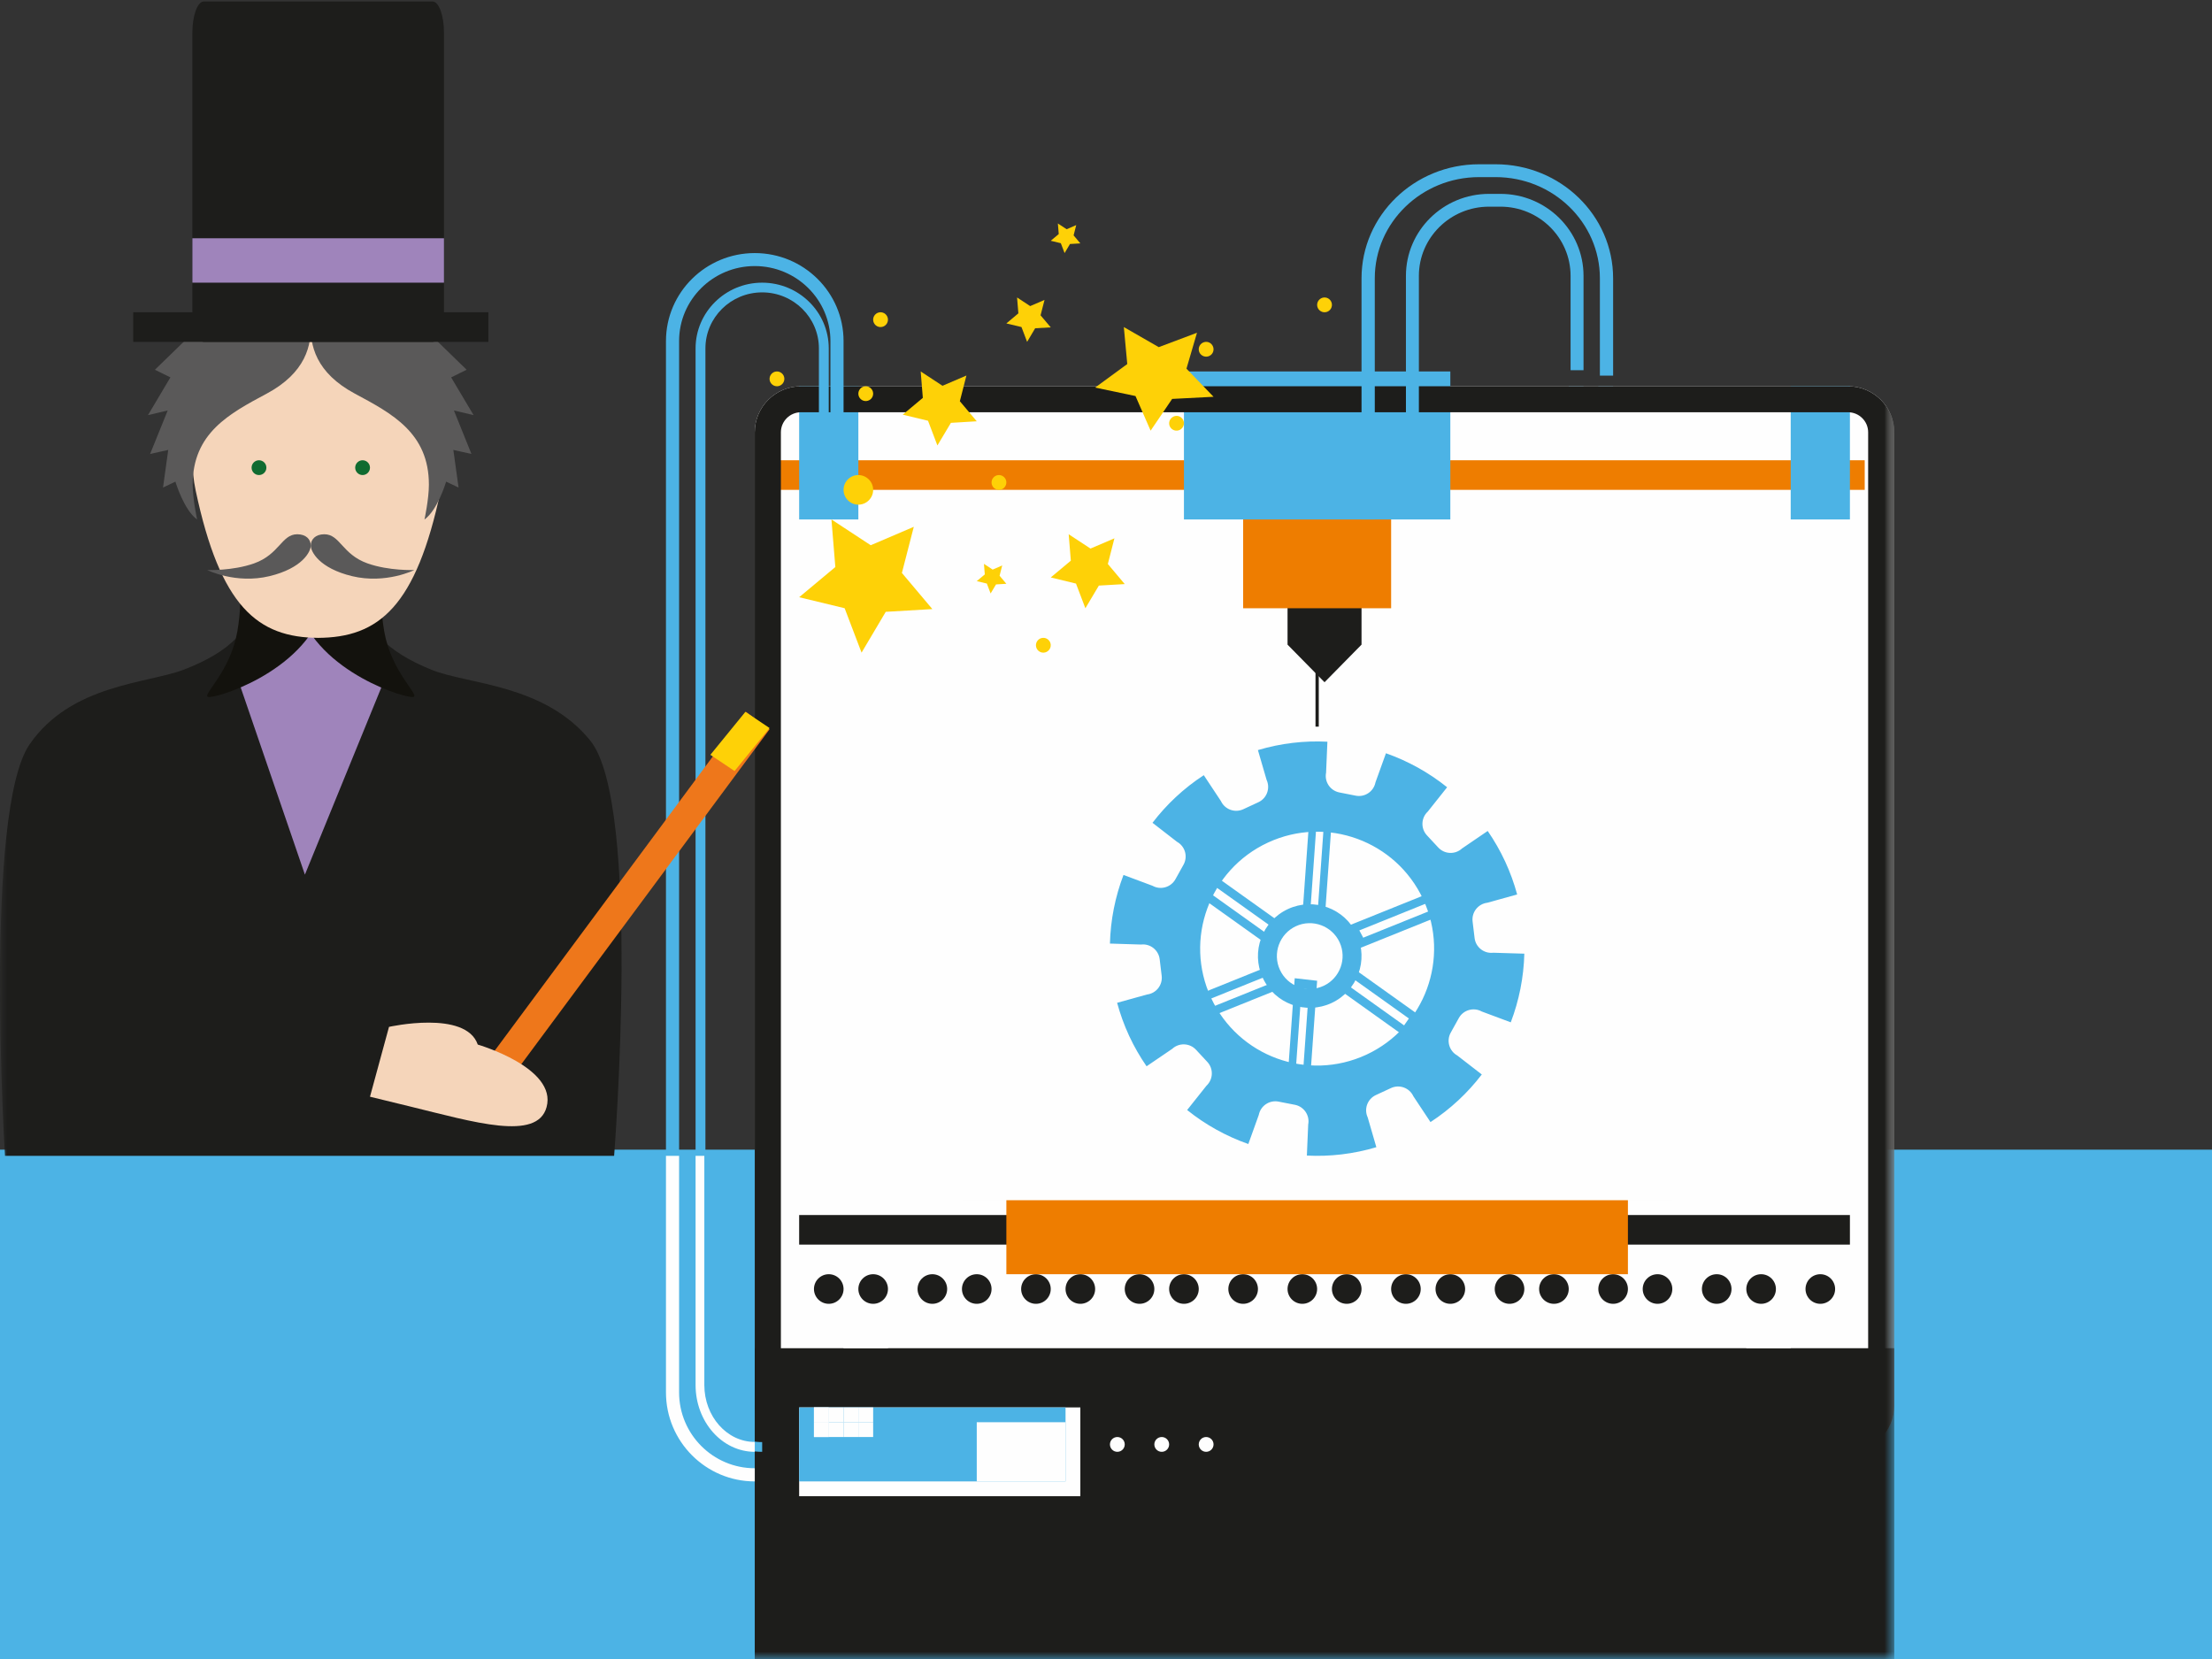 <?xml version="1.0" encoding="UTF-8"?>
<svg width="152px" height="114px" viewBox="0 0 152 114" version="1.1" xmlns="http://www.w3.org/2000/svg" xmlns:xlink="http://www.w3.org/1999/xlink">
    <rect x="0" y="0" width="152" height="114" fill="#333333" stroke="none"/>
    <!-- Generator: Sketch 55.1 (78136) - https://sketchapp.com -->
    <title>design-industrial</title>
    <desc>Created with Sketch.</desc>
    <defs>
        <polygon id="path-1" points="1.42108547e-12 120 130.169 120 130.169 0 1.42108547e-12 0"/>
    </defs>
    <g id="Page-1" stroke="none" stroke-width="1" fill="none" fill-rule="evenodd">
        <g id="productie" transform="translate(-200, -1466)">
            <g id="design-industrial" transform="translate(200, 1460)">
                <rect id="Rectangle" fill="#4CB3E5" x="0" y="85" width="152" height="35"/>
                <path d="M126.758,33.559 C127.518,33.559 128.136,34.181 128.136,34.946 L128.136,102.341 C128.136,103.106 127.518,103.729 126.758,103.729 L55.275,103.729 C54.516,103.729 53.898,103.106 53.898,102.341 L53.898,34.946 C53.898,34.181 54.516,33.559 55.275,33.559 L126.758,33.559 Z" id="Fill-1" fill="#FEFEFE"/>
                <mask id="mask-2" fill="white">
                    <use xlink:href="#path-1"/>
                </mask>
                <g id="Clip-4"/>
                <polygon id="Fill-3" fill="#4CB3E5" mask="url(#mask-2)" points="107.797 86.441 108.814 86.441 108.814 32.542 107.797 32.542"/>
                <polygon id="Fill-5" fill="#4CB3E5" mask="url(#mask-2)" points="109.831 86.441 110.847 86.441 110.847 32.542 109.831 32.542"/>
                <path d="M130.169,102.601 C130.169,104.347 128.744,105.763 126.986,105.763 L55.047,105.763 C53.289,105.763 51.864,104.347 51.864,102.601 L51.864,35.704 C51.864,33.958 53.289,32.542 55.047,32.542 L126.986,32.542 C128.744,32.542 130.169,33.958 130.169,35.704 L130.169,102.601 Z" id="Fill-6" fill="#FEFEFE" mask="url(#mask-2)"/>
                <polygon id="Fill-7" fill="#EE7D00" mask="url(#mask-2)" points="52.881 39.661 128.136 39.661 128.136 37.627 52.881 37.627"/>
                <polygon id="Fill-8" fill="#1D1D1B" mask="url(#mask-2)" points="93.559 50.297 91.017 52.881 88.475 50.297 88.475 36.61 93.559 36.61"/>
                <polygon id="Fill-9" fill="#1D1D1B" mask="url(#mask-2)" points="90.396 55.932 90.621 55.932 90.621 51.864 90.396 51.864"/>
                <polygon id="Fill-10" fill="#EE7D00" mask="url(#mask-2)" points="85.424 47.797 95.593 47.797 95.593 34.576 85.424 34.576"/>
                <polygon id="Fill-11" fill="#4CB3E5" mask="url(#mask-2)" points="81.356 41.695 99.661 41.695 99.661 31.525 81.356 31.525"/>
                <polygon id="Fill-12" fill="#4CB3E5" mask="url(#mask-2)" points="54.915 41.695 58.983 41.695 58.983 32.542 54.915 32.542"/>
                <polygon id="Fill-13" fill="#4CB3E5" mask="url(#mask-2)" points="123.051 41.695 127.119 41.695 127.119 32.542 123.051 32.542"/>
                <path d="M126.986,32.542 L55.046,32.542 C53.289,32.542 51.864,33.958 51.864,35.704 L51.864,102.601 C51.864,104.347 53.289,105.763 55.046,105.763 L126.986,105.763 C128.744,105.763 130.169,104.347 130.169,102.601 L130.169,35.704 C130.169,33.958 128.744,32.542 126.986,32.542 L126.986,32.542 Z M126.986,34.327 C127.751,34.327 128.372,34.945 128.372,35.704 L128.372,102.601 C128.372,103.36 127.751,103.978 126.986,103.978 L55.046,103.978 C54.282,103.978 53.66,103.36 53.66,102.601 L53.66,35.704 C53.66,34.945 54.282,34.327 55.046,34.327 L126.986,34.327 Z" id="Fill-14" fill="#1D1D1B" mask="url(#mask-2)"/>
                <polygon id="Fill-15" fill="#1D1D1B" mask="url(#mask-2)" points="51.864 120 130.169 120 130.169 98.644 51.864 98.644"/>
                <path d="M127.119,94.576 C127.119,95.699 126.315,96.61 125.323,96.61 L56.711,96.61 C55.719,96.61 54.915,95.699 54.915,94.576 C54.915,93.453 55.719,92.542 56.711,92.542 L125.323,92.542 C126.315,92.542 127.119,93.453 127.119,94.576" id="Fill-16" fill="#FEFEFE" mask="url(#mask-2)"/>
                <path d="M57.966,94.576 C57.966,95.137 57.51,95.593 56.949,95.593 C56.388,95.593 55.932,95.137 55.932,94.576 C55.932,94.014 56.388,93.559 56.949,93.559 C57.51,93.559 57.966,94.014 57.966,94.576" id="Fill-17" fill="#1D1D1B" mask="url(#mask-2)"/>
                <path d="M61.017,94.576 C61.017,95.137 60.561,95.593 60,95.593 C59.439,95.593 58.983,95.137 58.983,94.576 C58.983,94.014 59.439,93.559 60,93.559 C60.561,93.559 61.017,94.014 61.017,94.576" id="Fill-18" fill="#1D1D1B" mask="url(#mask-2)"/>
                <path d="M65.085,94.576 C65.085,95.137 64.629,95.593 64.068,95.593 C63.507,95.593 63.051,95.137 63.051,94.576 C63.051,94.014 63.507,93.559 64.068,93.559 C64.629,93.559 65.085,94.014 65.085,94.576" id="Fill-19" fill="#1D1D1B" mask="url(#mask-2)"/>
                <path d="M68.136,94.576 C68.136,95.137 67.68,95.593 67.119,95.593 C66.557,95.593 66.102,95.137 66.102,94.576 C66.102,94.014 66.557,93.559 67.119,93.559 C67.68,93.559 68.136,94.014 68.136,94.576" id="Fill-20" fill="#1D1D1B" mask="url(#mask-2)"/>
                <path d="M72.203,94.576 C72.203,95.137 71.748,95.593 71.187,95.593 C70.625,95.593 70.169,95.137 70.169,94.576 C70.169,94.014 70.625,93.559 71.187,93.559 C71.748,93.559 72.203,94.014 72.203,94.576" id="Fill-21" fill="#1D1D1B" mask="url(#mask-2)"/>
                <path d="M75.254,94.576 C75.254,95.137 74.799,95.593 74.238,95.593 C73.676,95.593 73.22,95.137 73.22,94.576 C73.22,94.014 73.676,93.559 74.238,93.559 C74.799,93.559 75.254,94.014 75.254,94.576" id="Fill-22" fill="#1D1D1B" mask="url(#mask-2)"/>
                <path d="M79.322,94.576 C79.322,95.137 78.867,95.593 78.306,95.593 C77.743,95.593 77.288,95.137 77.288,94.576 C77.288,94.014 77.743,93.559 78.306,93.559 C78.867,93.559 79.322,94.014 79.322,94.576" id="Fill-23" fill="#1D1D1B" mask="url(#mask-2)"/>
                <path d="M82.373,94.576 C82.373,95.137 81.918,95.593 81.356,95.593 C80.795,95.593 80.339,95.137 80.339,94.576 C80.339,94.014 80.795,93.559 81.356,93.559 C81.918,93.559 82.373,94.014 82.373,94.576" id="Fill-24" fill="#1D1D1B" mask="url(#mask-2)"/>
                <path d="M86.441,94.576 C86.441,95.137 85.986,95.593 85.424,95.593 C84.862,95.593 84.407,95.137 84.407,94.576 C84.407,94.014 84.862,93.559 85.424,93.559 C85.986,93.559 86.441,94.014 86.441,94.576" id="Fill-25" fill="#1D1D1B" mask="url(#mask-2)"/>
                <path d="M90.508,94.576 C90.508,95.137 90.053,95.593 89.491,95.593 C88.93,95.593 88.475,95.137 88.475,94.576 C88.475,94.014 88.93,93.559 89.491,93.559 C90.053,93.559 90.508,94.014 90.508,94.576" id="Fill-26" fill="#1D1D1B" mask="url(#mask-2)"/>
                <path d="M93.559,94.576 C93.559,95.137 93.104,95.593 92.543,95.593 C91.981,95.593 91.525,95.137 91.525,94.576 C91.525,94.014 91.981,93.559 92.543,93.559 C93.104,93.559 93.559,94.014 93.559,94.576" id="Fill-27" fill="#1D1D1B" mask="url(#mask-2)"/>
                <path d="M97.627,94.576 C97.627,95.137 97.172,95.593 96.61,95.593 C96.048,95.593 95.593,95.137 95.593,94.576 C95.593,94.014 96.048,93.559 96.61,93.559 C97.172,93.559 97.627,94.014 97.627,94.576" id="Fill-28" fill="#1D1D1B" mask="url(#mask-2)"/>
                <path d="M100.678,94.576 C100.678,95.137 100.223,95.593 99.661,95.593 C99.099,95.593 98.644,95.137 98.644,94.576 C98.644,94.014 99.099,93.559 99.661,93.559 C100.223,93.559 100.678,94.014 100.678,94.576" id="Fill-29" fill="#1D1D1B" mask="url(#mask-2)"/>
                <path d="M104.746,94.576 C104.746,95.137 104.291,95.593 103.729,95.593 C103.167,95.593 102.712,95.137 102.712,94.576 C102.712,94.014 103.167,93.559 103.729,93.559 C104.291,93.559 104.746,94.014 104.746,94.576" id="Fill-30" fill="#1D1D1B" mask="url(#mask-2)"/>
                <path d="M107.797,94.576 C107.797,95.137 107.342,95.593 106.78,95.593 C106.218,95.593 105.763,95.137 105.763,94.576 C105.763,94.014 106.218,93.559 106.78,93.559 C107.342,93.559 107.797,94.014 107.797,94.576" id="Fill-31" fill="#1D1D1B" mask="url(#mask-2)"/>
                <path d="M111.864,94.576 C111.864,95.137 111.41,95.593 110.848,95.593 C110.286,95.593 109.831,95.137 109.831,94.576 C109.831,94.014 110.286,93.559 110.848,93.559 C111.41,93.559 111.864,94.014 111.864,94.576" id="Fill-32" fill="#1D1D1B" mask="url(#mask-2)"/>
                <path d="M114.915,94.576 C114.915,95.137 114.46,95.593 113.899,95.593 C113.337,95.593 112.881,95.137 112.881,94.576 C112.881,94.014 113.337,93.559 113.899,93.559 C114.46,93.559 114.915,94.014 114.915,94.576" id="Fill-33" fill="#1D1D1B" mask="url(#mask-2)"/>
                <path d="M118.983,94.576 C118.983,95.137 118.528,95.593 117.967,95.593 C117.404,95.593 116.949,95.137 116.949,94.576 C116.949,94.014 117.404,93.559 117.967,93.559 C118.528,93.559 118.983,94.014 118.983,94.576" id="Fill-34" fill="#1D1D1B" mask="url(#mask-2)"/>
                <path d="M122.034,94.576 C122.034,95.137 121.579,95.593 121.018,95.593 C120.456,95.593 120,95.137 120,94.576 C120,94.014 120.456,93.559 121.018,93.559 C121.579,93.559 122.034,94.014 122.034,94.576" id="Fill-35" fill="#1D1D1B" mask="url(#mask-2)"/>
                <path d="M126.102,94.576 C126.102,95.137 125.647,95.593 125.085,95.593 C124.523,95.593 124.068,95.137 124.068,94.576 C124.068,94.014 124.523,93.559 125.085,93.559 C125.647,93.559 126.102,94.014 126.102,94.576" id="Fill-36" fill="#1D1D1B" mask="url(#mask-2)"/>
                <polygon id="Fill-37" fill="#FEFEFE" mask="url(#mask-2)" points="57.966 98.644 61.017 98.644 61.017 96.61 57.966 96.61"/>
                <polygon id="Fill-38" fill="#FEFEFE" mask="url(#mask-2)" points="120 98.644 123.051 98.644 123.051 96.61 120 96.61"/>
                <polygon id="Fill-39" fill="#FEFEFE" mask="url(#mask-2)" points="66.102 88.475 114.915 88.475 114.915 86.441 66.102 86.441"/>
                <polygon id="Fill-40" fill="#1D1D1B" mask="url(#mask-2)" points="54.915 91.525 127.119 91.525 127.119 89.492 54.915 89.492"/>
                <polygon id="Fill-41" fill="#EE7D00" mask="url(#mask-2)" points="69.153 93.559 111.864 93.559 111.864 88.475 69.153 88.475"/>
                <path d="M97.5,37.627 L96.61,37.627 L96.61,24.956 C96.61,21.849 99.171,19.322 102.319,19.322 L103.104,19.322 C106.252,19.322 108.814,21.849 108.814,24.956 L108.814,31.438 L107.924,31.438 L107.924,24.956 C107.924,22.334 105.761,20.201 103.104,20.201 L102.319,20.201 C99.662,20.201 97.5,22.334 97.5,24.956 L97.5,37.627 Z" id="Fill-42" fill="#4CB3E5" mask="url(#mask-2)"/>
                <path d="M94.47,41.695 L93.559,41.695 L93.559,25.123 C93.559,20.802 97.182,17.288 101.635,17.288 L102.772,17.288 C107.225,17.288 110.847,20.802 110.847,25.123 L110.847,31.81 L109.938,31.81 L109.938,25.123 C109.938,21.29 106.723,18.171 102.772,18.171 L101.635,18.171 C97.684,18.171 94.47,21.29 94.47,25.123 L94.47,41.695 Z" id="Fill-43" fill="#4CB3E5" mask="url(#mask-2)"/>
                <path d="M51.864,107.797 C48.5,107.797 45.763,105.086 45.763,101.755 L45.763,29.432 C45.763,26.1 48.5,23.39 51.864,23.39 C55.229,23.39 57.966,26.1 57.966,29.432 L57.966,37.786 L57.064,37.786 L57.064,29.432 C57.064,26.593 54.731,24.283 51.864,24.283 C48.998,24.283 46.665,26.593 46.665,29.432 L46.665,101.755 C46.665,104.593 48.998,106.903 51.864,106.903 L51.864,107.797 Z" id="Fill-44" fill="#4CB3E5" mask="url(#mask-2)"/>
                <path d="M52.373,105.763 C49.85,105.763 47.797,103.737 47.797,101.247 L47.797,29.939 C47.797,27.449 49.85,25.424 52.373,25.424 C54.896,25.424 56.949,27.449 56.949,29.939 L56.949,37.885 L56.272,37.885 L56.272,29.939 C56.272,27.817 54.523,26.091 52.373,26.091 C50.223,26.091 48.474,27.817 48.474,29.939 L48.474,101.247 C48.474,103.369 50.223,105.095 52.373,105.095 L52.373,105.763 Z" id="Fill-45" fill="#4CB3E5" mask="url(#mask-2)"/>
                <polygon id="Fill-46" fill="#FEFEFE" mask="url(#mask-2)" points="54.915 108.814 74.237 108.814 74.237 102.712 54.915 102.712"/>
                <polygon id="Fill-47" fill="#4CB3E5" mask="url(#mask-2)" points="54.915 107.797 73.22 107.797 73.22 102.712 54.915 102.712"/>
                <path d="M77.288,105.254 C77.288,105.535 77.06,105.763 76.779,105.763 C76.499,105.763 76.271,105.535 76.271,105.254 C76.271,104.974 76.499,104.746 76.779,104.746 C77.06,104.746 77.288,104.974 77.288,105.254" id="Fill-48" fill="#FEFEFE" mask="url(#mask-2)"/>
                <path d="M80.339,105.254 C80.339,105.535 80.111,105.763 79.831,105.763 C79.55,105.763 79.322,105.535 79.322,105.254 C79.322,104.974 79.55,104.746 79.831,104.746 C80.111,104.746 80.339,104.974 80.339,105.254" id="Fill-49" fill="#FEFEFE" mask="url(#mask-2)"/>
                <path d="M83.39,105.254 C83.39,105.535 83.162,105.763 82.881,105.763 C82.601,105.763 82.373,105.535 82.373,105.254 C82.373,104.974 82.601,104.746 82.881,104.746 C83.162,104.746 83.39,104.974 83.39,105.254" id="Fill-50" fill="#FEFEFE" mask="url(#mask-2)"/>
                <polygon id="Fill-51" fill="#FEFEFE" mask="url(#mask-2)" points="55.932 103.729 56.949 103.729 56.949 102.712 55.932 102.712"/>
                <polygon id="Fill-52" fill="#FEFEFE" mask="url(#mask-2)" points="55.932 103.729 56.949 103.729 56.949 102.712 55.932 102.712"/>
                <polygon id="Fill-53" fill="#FEFEFE" mask="url(#mask-2)" points="56.949 103.729 57.966 103.729 57.966 102.712 56.949 102.712"/>
                <polygon id="Fill-54" fill="#FEFEFE" mask="url(#mask-2)" points="57.966 103.729 58.983 103.729 58.983 102.712 57.966 102.712"/>
                <polygon id="Fill-55" fill="#FEFEFE" mask="url(#mask-2)" points="58.983 103.729 60 103.729 60 102.712 58.983 102.712"/>
                <polygon id="Fill-56" fill="#FEFEFE" mask="url(#mask-2)" points="55.932 104.746 56.949 104.746 56.949 103.729 55.932 103.729"/>
                <polygon id="Fill-57" fill="#FEFEFE" mask="url(#mask-2)" points="55.932 104.746 56.949 104.746 56.949 103.729 55.932 103.729"/>
                <polygon id="Fill-58" fill="#FEFEFE" mask="url(#mask-2)" points="56.949 104.746 57.966 104.746 57.966 103.729 56.949 103.729"/>
                <polygon id="Fill-59" fill="#FEFEFE" mask="url(#mask-2)" points="57.966 104.746 58.983 104.746 58.983 103.729 57.966 103.729"/>
                <polygon id="Fill-60" fill="#FEFEFE" mask="url(#mask-2)" points="58.983 104.746 60 104.746 60 103.729 58.983 103.729"/>
                <polygon id="Fill-61" fill="#FEFEFE" mask="url(#mask-2)" points="67.119 107.797 73.22 107.797 73.22 103.729 67.119 103.729"/>
                <path d="M83.217,74.567 C81.35,70.541 83.101,65.765 87.128,63.898 C91.154,62.032 95.931,63.78 97.8,67.807 C99.666,71.831 97.916,76.607 93.889,78.475 C89.863,80.342 85.085,78.592 83.217,74.567 L83.217,74.567 Z M82.963,78.971 C83.398,79.44 83.37,80.173 82.902,80.608 L81.576,82.276 C82.84,83.292 84.265,84.079 85.78,84.612 L86.499,82.611 C86.623,81.984 87.232,81.575 87.859,81.699 L88.98,81.917 C89.609,82.041 90.018,82.651 89.894,83.279 L89.803,85.406 C91.386,85.486 92.999,85.302 94.577,84.83 L93.983,82.784 C93.713,82.204 93.965,81.517 94.545,81.248 L95.583,80.767 C96.163,80.498 96.852,80.749 97.121,81.33 L98.298,83.105 C99.677,82.205 100.859,81.093 101.823,79.833 L100.138,78.529 C99.579,78.217 99.378,77.512 99.691,76.954 L100.246,75.955 C100.557,75.396 101.263,75.196 101.822,75.507 L103.814,76.25 C104.386,74.75 104.704,73.155 104.746,71.533 L102.616,71.468 C101.981,71.545 101.403,71.092 101.328,70.457 L101.191,69.322 C101.114,68.688 101.566,68.111 102.201,68.033 L104.253,67.464 C104.044,66.699 103.772,65.94 103.427,65.196 C103.082,64.453 102.679,63.756 102.229,63.101 L100.469,64.3 C99.999,64.735 99.267,64.708 98.832,64.239 L98.054,63.402 C97.617,62.932 97.646,62.2 98.114,61.766 L99.44,60.097 C98.175,59.081 96.752,58.294 95.237,57.761 L94.517,59.762 C94.394,60.39 93.785,60.799 93.158,60.675 L92.036,60.454 C91.408,60.33 90.998,59.722 91.123,59.095 L91.214,56.967 C89.63,56.887 88.017,57.072 86.439,57.543 L87.035,59.588 C87.304,60.167 87.051,60.857 86.471,61.126 L85.434,61.607 C84.854,61.877 84.165,61.623 83.895,61.043 L82.719,59.268 C81.339,60.168 80.157,61.28 79.195,62.54 L80.879,63.845 C81.438,64.155 81.638,64.86 81.326,65.42 L80.771,66.418 C80.458,66.977 79.754,67.177 79.195,66.867 L77.202,66.123 C76.631,67.623 76.312,69.217 76.271,70.839 L78.4,70.905 C79.036,70.828 79.613,71.281 79.689,71.916 L79.826,73.051 C79.903,73.685 79.45,74.263 78.816,74.339 L76.764,74.909 C76.973,75.674 77.244,76.433 77.589,77.177 C77.933,77.92 78.337,78.617 78.788,79.271 L80.548,78.074 C81.016,77.639 81.749,77.666 82.184,78.133 L82.963,78.971 Z" id="Fill-62" fill="#4CB3E5" mask="url(#mask-2)"/>
                <path d="M87.951,72.645 C88.475,73.775 89.821,74.268 90.951,73.744 C92.08,73.22 92.573,71.875 92.05,70.745 C91.526,69.616 90.179,69.122 89.05,69.645 C87.92,70.17 87.427,71.517 87.951,72.645 M86.771,73.194 C85.945,71.412 86.722,69.293 88.503,68.466 C90.283,67.64 92.404,68.417 93.228,70.198 C94.055,71.978 93.279,74.097 91.498,74.924 C89.717,75.749 87.597,74.974 86.771,73.194" id="Fill-63" fill="#4CB3E5" mask="url(#mask-2)"/>
                <path d="M87.342,72.955 L82.221,75.018 L82.488,75.519 L87.609,73.456 L87.342,72.955 Z M81.356,74.744 L87.659,72.203 L88.475,73.732 L82.171,76.271 L81.356,74.744 Z" id="Fill-64" fill="#4CB3E5" mask="url(#mask-2)"/>
                <path d="M98.529,67.87 L93.408,69.933 L93.675,70.435 L98.796,68.371 L98.529,67.87 Z M92.542,69.657 L98.845,67.119 L99.661,68.647 L93.357,71.186 L92.542,69.657 Z" id="Fill-65" fill="#4CB3E5" mask="url(#mask-2)"/>
                <path d="M90.456,62.744 L90.055,68.386 L90.56,68.443 L90.961,62.8 L90.456,62.744 Z M89.492,68.979 L89.986,62.034 L91.525,62.209 L91.031,69.153 L89.492,68.979 Z" id="Fill-66" fill="#4CB3E5" mask="url(#mask-2)"/>
                <path d="M89.439,73.93 L89.037,79.573 L89.543,79.629 L89.944,73.986 L89.439,73.93 Z M88.475,80.165 L88.968,73.22 L90.508,73.394 L90.014,80.339 L88.475,80.165 Z" id="Fill-67" fill="#4CB3E5" mask="url(#mask-2)"/>
                <path d="M92.668,73.029 L92.341,73.503 L96.484,76.461 L96.813,75.987 L92.668,73.029 Z M91.525,73.647 L92.527,72.203 L97.627,75.843 L96.626,77.288 L91.525,73.647 Z" id="Fill-68" fill="#4CB3E5" mask="url(#mask-2)"/>
                <path d="M83.515,66.929 L83.187,67.402 L87.332,70.361 L87.66,69.887 L83.515,66.929 Z M82.373,67.546 L83.374,66.102 L88.475,69.743 L87.473,71.186 L82.373,67.546 Z" id="Fill-69" fill="#4CB3E5" mask="url(#mask-2)"/>
                <path d="M45.763,85.424 L45.763,101.682 C45.763,105.053 48.5,107.797 51.864,107.797 L51.864,106.892 C48.997,106.892 46.665,104.555 46.665,101.682 L46.665,85.424 L45.763,85.424 Z" id="Fill-73" fill="#FEFEFE" mask="url(#mask-2)"/>
                <path d="M47.797,85.424 L47.797,101.172 C47.797,103.703 49.621,105.763 51.864,105.763 L51.864,105.084 C49.953,105.084 48.399,103.329 48.399,101.172 L48.399,85.424 L47.797,85.424 Z" id="Fill-74" fill="#FEFEFE" mask="url(#mask-2)"/>
                <path d="M0.343,85.424 C0.343,85.424 -1.132,61.721 2.038,57.142 C4.892,53.02 10.105,52.974 12.603,52.025 C15.73,50.837 17.513,49.169 17.513,46.78 L24.922,46.78 C24.922,49.169 26.632,50.801 29.65,52.025 C32.144,53.034 37.43,53.001 40.572,56.905 C44.102,61.289 42.2,85.424 42.2,85.424 L0.343,85.424 Z" id="Fill-75" fill="#1D1D1B" mask="url(#mask-2)"/>
                <polygon id="Fill-76" fill="#9F84BB" mask="url(#mask-2)" points="26.441 52.658 20.952 66.102 16.271 52.452 21.058 46.78"/>
                <path d="M26.466,44.937 C26.466,44.937 25.918,46.603 26.403,49.386 C26.88,52.129 28.75,53.673 28.44,53.882 C28.131,54.093 21.86,52.26 20.485,47.757 C19.229,43.649 26.466,44.937 26.466,44.937" id="Fill-77" fill="#13120D" mask="url(#mask-2)"/>
                <path d="M16.249,44.937 C16.249,44.937 16.793,46.603 16.31,49.386 C15.831,52.129 13.961,53.673 14.272,53.882 C14.582,54.093 20.852,52.26 22.227,47.757 C23.481,43.649 16.249,44.937 16.249,44.937" id="Fill-78" fill="#13120D" mask="url(#mask-2)"/>
                <path d="M21.924,49.831 C17.661,49.831 15.135,47.639 13.45,39.727 C12.169,33.702 16.425,27.458 21.868,27.458 L21.862,27.458 C27.302,27.458 31.561,33.702 30.279,39.727 C28.595,47.639 26.071,49.831 21.804,49.831 L21.924,49.831 Z" id="Fill-79" fill="#F5D5BA" mask="url(#mask-2)"/>
                <path d="M22.287,42.712 C23.363,42.712 23.509,44.091 25.246,44.711 C26.73,45.24 28.475,45.17 28.475,45.17 C28.475,45.17 26.519,46.149 24.194,45.591 C21.938,45.046 21.356,43.91 21.356,43.491 C21.356,43.07 21.674,42.712 22.287,42.712" id="Fill-80" fill="#5A5959" mask="url(#mask-2)"/>
                <path d="M20.427,42.712 C19.35,42.712 19.204,44.091 17.467,44.711 C15.982,45.24 14.237,45.17 14.237,45.17 C14.237,45.17 16.197,46.149 18.519,45.591 C20.775,45.046 21.356,43.91 21.356,43.491 C21.356,43.07 21.04,42.712 20.427,42.712" id="Fill-81" fill="#5A5959" mask="url(#mask-2)"/>
                <path d="M24.612,25.433 C27.989,25.63 30.89,28.982 30.89,28.982 L30.062,29.46 L32.066,31.408 L31.001,31.932 L32.542,34.525 L31.191,34.206 L32.396,37.194 L31.152,36.917 L31.511,39.502 L30.658,39.097 C30.658,39.097 30.073,41.061 29.169,41.695 C29.169,41.695 29.472,40.294 29.472,39.302 C29.472,35.756 26.953,34.424 24.386,33.05 C21.738,31.631 21.237,29.75 21.377,28.064 C21.519,26.342 22.582,25.312 24.612,25.433" id="Fill-82" fill="#5A5959" mask="url(#mask-2)"/>
                <path d="M18.1,25.433 C14.722,25.63 11.825,28.982 11.825,28.982 L12.651,29.46 L10.645,31.408 L11.709,31.932 L10.169,34.525 L11.524,34.206 L10.315,37.194 L11.56,36.917 L11.202,39.502 L12.053,39.097 C12.053,39.097 12.64,41.061 13.544,41.695 C13.544,41.695 13.24,40.294 13.24,39.302 C13.24,35.756 15.758,34.424 18.325,33.05 C20.971,31.631 21.474,29.75 21.335,28.064 C21.193,26.342 20.128,25.312 18.1,25.433" id="Fill-83" fill="#5A5959" mask="url(#mask-2)"/>
                <path d="M25.424,38.136 C25.424,38.416 25.195,38.644 24.915,38.644 C24.635,38.644 24.407,38.416 24.407,38.136 C24.407,37.855 24.635,37.627 24.915,37.627 C25.195,37.627 25.424,37.855 25.424,38.136" id="Fill-84" fill="#106B30" mask="url(#mask-2)"/>
                <path d="M18.305,38.136 C18.305,38.416 18.077,38.644 17.795,38.644 C17.514,38.644 17.288,38.416 17.288,38.136 C17.288,37.855 17.514,37.627 17.795,37.627 C18.077,37.627 18.305,37.855 18.305,38.136" id="Fill-85" fill="#106B30" mask="url(#mask-2)"/>
                <path d="M30.508,27.363 C30.508,28.534 30.155,29.492 29.724,29.492 L26.835,29.492 L16.895,29.492 L14.005,29.492 C13.574,29.492 13.22,28.534 13.22,27.363 L13.22,8.23 C13.22,7.06 13.574,6.102 14.005,6.102 L16.895,6.102 L26.835,6.102 L29.724,6.102 C30.155,6.102 30.508,7.06 30.508,8.23 L30.508,27.363 Z" id="Fill-86" fill="#1D1D1B" mask="url(#mask-2)"/>
                <polygon id="Fill-87" fill="#9F84BB" mask="url(#mask-2)" points="13.22 25.424 30.508 25.424 30.508 22.373 13.22 22.373"/>
                <polygon id="Fill-88" fill="#1D1D1B" mask="url(#mask-2)" points="9.153 29.492 33.559 29.492 33.559 27.458 9.153 27.458"/>
                <polyline id="Fill-89" fill="#FED107" mask="url(#mask-2)" points="66.408 31.805 64.765 32.509 63.267 31.525 63.413 33.34 62.034 34.494 63.77 34.913 64.415 36.61 65.343 35.056 67.119 34.949 65.957 33.57"/>
                <polyline id="Fill-90" fill="#FED107" mask="url(#mask-2)" points="68.867 44.856 68.212 45.14 67.613 44.746 67.671 45.472 67.119 45.933 67.813 46.1 68.071 46.78 68.443 46.159 69.153 46.116 68.688 45.564"/>
                <polyline id="Fill-92" fill="#FED107" mask="url(#mask-2)" points="76.578 42.992 74.935 43.695 73.436 42.712 73.584 44.527 72.203 45.68 73.938 46.101 74.583 47.797 75.51 46.239 77.288 46.136 76.127 44.756"/>
                <polyline id="Fill-93" fill="#FED107" mask="url(#mask-2)" points="82.252 28.866 79.625 29.854 77.226 28.475 77.461 31.016 75.254 32.631 78.027 33.214 79.066 35.593 80.545 33.412 83.39 33.265 81.529 31.334"/>
                <polyline id="Fill-94" fill="#FED107" mask="url(#mask-2)" points="62.792 42.201 59.832 43.466 57.134 41.695 57.401 44.964 54.915 47.039 58.04 47.794 59.203 50.847 60.865 48.042 64.068 47.854 61.975 45.37"/>
                <polyline id="Fill-95" fill="#FED107" mask="url(#mask-2)" points="73.954 21.468 73.296 21.752 72.693 21.356 72.753 22.082 72.203 22.545 72.895 22.712 73.155 23.39 73.525 22.766 74.237 22.725 73.774 22.174"/>
                <polyline id="Fill-97" fill="#FED107" mask="url(#mask-2)" points="71.776 26.609 70.79 27.033 69.889 26.441 69.979 27.532 69.153 28.225 70.192 28.473 70.579 29.492 71.133 28.556 72.203 28.495 71.503 27.667"/>
                <path d="M59.107,32.718 C58.924,32.93 58.946,33.25 59.157,33.435 C59.37,33.619 59.69,33.596 59.876,33.384 C60.06,33.172 60.036,32.852 59.824,32.668 C59.613,32.483 59.292,32.505 59.107,32.718" id="Fill-98" fill="#FED107" mask="url(#mask-2)"/>
                <path d="M60.124,27.632 C59.941,27.843 59.963,28.164 60.175,28.351 C60.387,28.535 60.708,28.51 60.893,28.299 C61.076,28.087 61.054,27.767 60.841,27.582 C60.63,27.398 60.308,27.421 60.124,27.632" id="Fill-100" fill="#FED107" mask="url(#mask-2)"/>
                <path d="M71.31,50.005 C71.126,50.218 71.151,50.541 71.36,50.723 C71.573,50.908 71.893,50.884 72.078,50.671 C72.262,50.46 72.242,50.14 72.028,49.955 C71.818,49.772 71.495,49.792 71.31,50.005" id="Fill-101" fill="#FED107" mask="url(#mask-2)"/>
                <path d="M80.466,34.756 C80.282,34.965 80.298,35.283 80.514,35.469 C80.728,35.655 81.046,35.628 81.23,35.417 C81.413,35.205 81.396,34.887 81.18,34.701 C80.966,34.513 80.651,34.543 80.466,34.756" id="Fill-102" fill="#FED107" mask="url(#mask-2)"/>
                <path d="M82.497,29.668 C82.314,29.879 82.336,30.201 82.545,30.382 C82.761,30.568 83.082,30.546 83.267,30.334 C83.45,30.123 83.426,29.802 83.212,29.613 C83.004,29.432 82.683,29.456 82.497,29.668" id="Fill-103" fill="#FED107" mask="url(#mask-2)"/>
                <path d="M90.634,26.616 C90.449,26.827 90.471,27.148 90.684,27.333 C90.896,27.517 91.217,27.495 91.401,27.283 C91.585,27.071 91.562,26.75 91.35,26.565 C91.138,26.381 90.818,26.404 90.634,26.616" id="Fill-107" fill="#FED107" mask="url(#mask-2)"/>
                <path d="M58.215,38.993 C57.847,39.417 57.892,40.059 58.318,40.43 C58.741,40.797 59.382,40.752 59.75,40.328 C60.12,39.904 60.073,39.261 59.649,38.896 C59.226,38.525 58.583,38.569 58.215,38.993" id="Fill-108" fill="#FED107" mask="url(#mask-2)"/>
                <path d="M53.007,31.7 C52.822,31.914 52.844,32.231 53.056,32.417 C53.27,32.603 53.589,32.579 53.773,32.366 C53.957,32.154 53.936,31.835 53.723,31.651 C53.511,31.465 53.19,31.489 53.007,31.7" id="Fill-109" fill="#FED107" mask="url(#mask-2)"/>
                <path d="M68.26,38.819 C68.076,39.032 68.098,39.352 68.312,39.539 C68.522,39.72 68.843,39.698 69.027,39.486 C69.211,39.273 69.19,38.953 68.979,38.77 C68.766,38.584 68.445,38.607 68.26,38.819" id="Fill-110" fill="#FED107" mask="url(#mask-2)"/>
                <polygon id="Fill-111" fill="#EE771B" mask="url(#mask-2)" points="34.171 81.356 32.542 80.158 51.254 54.915 52.881 56.113"/>
                <polygon id="Fill-112" fill="#FED107" mask="url(#mask-2)" points="50.477 58.983 48.814 57.868 51.22 54.915 52.881 56.029"/>
                <path d="M32.83,77.779 C32.005,75.379 26.731,76.563 26.731,76.563 L25.424,81.362 L28.149,82.026 C32.562,83.103 36.916,84.438 37.558,82.079 C38.299,79.367 32.83,77.779 32.83,77.779" id="Fill-113" fill="#F5D5BA" mask="url(#mask-2)"/>
            </g>
        </g>
    </g>
</svg>